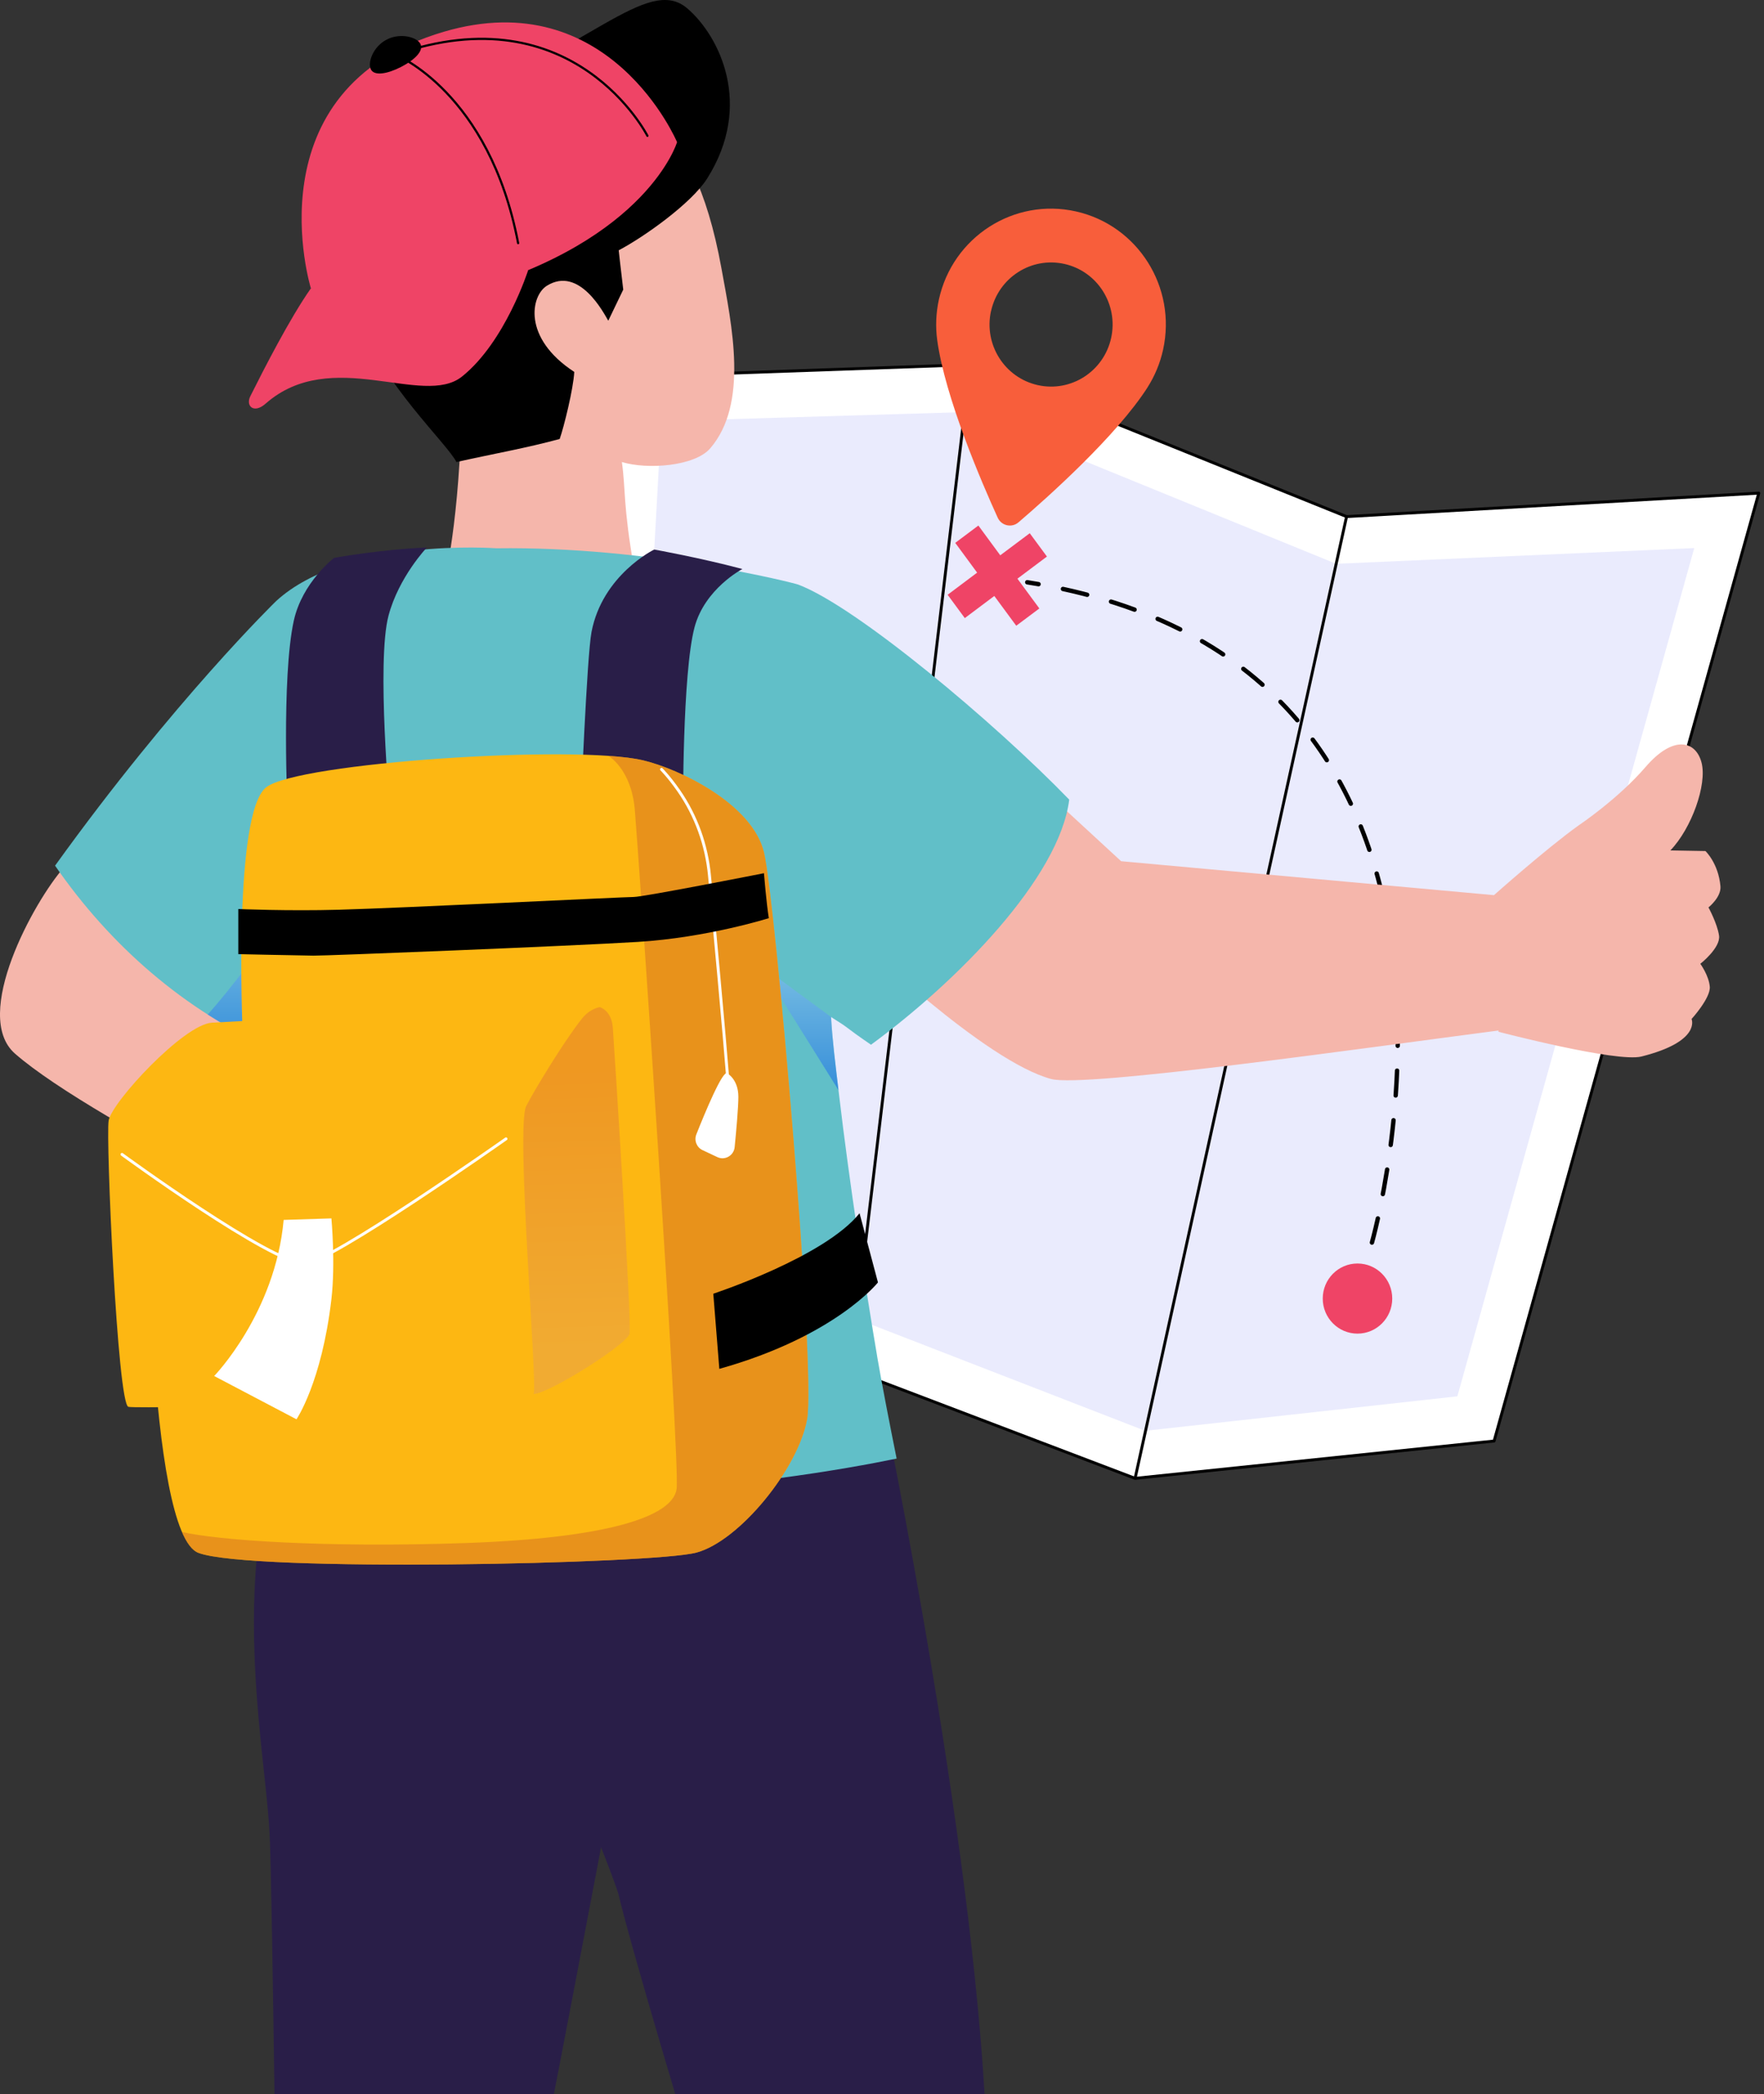 <svg width="337" height="400" viewBox="0 0 337 400" fill="none" xmlns="http://www.w3.org/2000/svg">
<rect x="0" y="0" width="337" height="400" fill="#333333" stroke="none"/>
<path d="M336 94.189L285.437 275.235L216.852 282.364L162.461 261.663L108.162 245.308L118.797 72.003L185.362 69.652L257.252 98.671L336 94.189Z" fill="white" stroke="black" stroke-width="0.556" stroke-linecap="round" stroke-linejoin="round"/>
<path opacity="0.72" d="M323.675 104.68L255.267 107.685L184.285 78.709L126.343 80.448L117.543 240.071L163.513 251.852L218.77 273.283L278.42 266.697L323.675 104.68Z" fill="#E2E3FD"/>
<path d="M257.252 98.671L216.852 282.364" stroke="black" stroke-width="0.556" stroke-miterlimit="10"/>
<path d="M185.362 69.652L162.461 261.663" stroke="black" stroke-width="0.556" stroke-miterlimit="10"/>
<path d="M262.098 237.33C262.098 237.33 293.858 126.612 196.248 111.215" stroke="black" stroke-width="0.837" stroke-linecap="round" stroke-linejoin="round" stroke-dasharray="4.75 4.75"/>
<path d="M219.275 73.922C213.319 83.249 200.135 95.004 194.574 99.766C193.287 100.869 191.31 100.428 190.603 98.875C187.558 92.187 180.533 75.916 179.043 64.925C178.707 62.421 178.799 59.807 179.372 57.193C181.996 45.26 193.708 37.731 205.537 40.379C217.366 43.028 224.828 54.842 222.203 66.775C221.631 69.389 220.613 71.791 219.267 73.922H219.275ZM189.324 59.417C187.919 65.808 191.916 72.139 198.259 73.557C204.594 74.974 210.871 70.943 212.276 64.552C213.681 58.161 209.684 51.829 203.349 50.411C197.014 48.994 190.738 53.026 189.333 59.425L189.324 59.417Z" fill="#F85E3B"/>
<path d="M181.037 113.6L186.674 109.373L182.493 103.687L186.91 100.377L191.091 106.063L196.728 101.845L200.009 106.301L194.372 110.528L198.562 116.214L194.145 119.516L189.955 113.829L184.318 118.056L181.037 113.6Z" fill="#EF4466"/>
<path d="M259.339 254.721C255.673 254.721 252.701 251.723 252.701 248.024C252.701 244.326 255.673 241.328 259.339 241.328C263.005 241.328 265.977 244.326 265.977 248.024C265.977 251.723 263.005 254.721 259.339 254.721Z" fill="#EF4466"/>
<path d="M83.074 214.558C83.074 214.558 13.345 164.406 12.21 165.679C6.514 172.121 -5.492 193.934 2.871 201.25C18.301 214.745 74.19 241.328 74.19 241.328C79.928 235.963 83.066 214.558 83.066 214.558H83.074Z" fill="#F5B6AB"/>
<path d="M51.516 350.476C51.794 356.239 52.172 380.606 52.442 400H105.807C106.269 398.022 129.271 276.89 129.271 276.89L102.096 271.814L60.401 264.04C54.722 275.786 50.725 277.255 48.992 298.219C47.2 319.191 50.961 338.916 51.516 350.467V350.476Z" fill="#291E48"/>
<path d="M100.893 309.855C104.965 330.488 114.388 350.595 118.09 361.535C118.384 362.757 118.763 364.268 119.226 365.999C121.421 374.275 125.342 387.685 129.01 399.991H188.096C184.748 343.168 167.164 260.738 167.164 260.738L98.983 267.961C98.596 270.21 98.285 272.332 98.05 274.386C96.922 284.138 97.519 292.829 100.885 309.847L100.893 309.855Z" fill="#291E48"/>
<path d="M108.852 19.331C119.722 18.923 132.224 20.485 137.819 51.209C139.821 62.217 143.043 77.062 135.69 85.626C132.737 89.063 123.685 89.734 118.805 88.248C119.554 93.544 119.007 96.456 121.144 108.635C121.144 108.635 118.914 109.187 115.423 109.772C108.583 110.91 94.575 112.242 85.118 110.002C85.118 110.002 88.324 96.549 88.24 71.927C84.799 71.265 81.543 69.398 79.12 64.059C66.063 35.295 97.965 19.746 108.835 19.339L108.852 19.331Z" fill="#F5B6AB"/>
<path d="M193.077 145.038L214.185 164.491L285.411 170.975C285.411 170.975 295.406 162.072 301.573 157.659C301.573 157.659 309.078 152.651 314.386 146.481C319.695 140.31 323.986 141.473 325.071 145.666C326.157 149.859 323.153 158.236 319.115 162.429L325.812 162.547C325.812 162.547 328.293 164.873 328.68 169.278C328.866 171.349 326.392 173.318 326.392 173.318C326.392 173.318 328.066 176.365 328.411 178.69C328.756 181.016 324.836 184.088 324.836 184.088C324.836 184.088 326.468 186.312 326.644 188.468C326.813 190.624 323.161 194.63 323.161 194.63C323.161 194.63 325.08 198.908 313.587 201.793C308.859 202.981 286.27 197.066 286.27 197.066V196.828C260.584 200.164 207.177 207.802 200.817 206.088C188.096 202.667 164.202 179.548 164.202 179.548L193.077 145.029V145.038Z" fill="#F5B6AB"/>
<path d="M57.128 196.039C55.05 197.88 53.813 199.544 52.576 200.63C35.237 193.127 20.934 180.43 10.519 165.34C33.184 133.843 52.745 114.805 52.753 114.805C66.079 102.575 94.836 104.722 94.836 104.722C124.181 104.324 151.768 111.36 152.491 111.657C163.572 115.816 190.065 138.053 204.266 152.727C202.415 167.631 182.914 187.432 166.398 199.544C160.694 195.623 162.831 196.786 158.768 194.248C159.054 199.069 159.567 202.93 160.341 209.5C162.284 225.94 165.33 245.826 167.576 259.058V259.092C168.401 263.947 170.058 272.476 171.295 278.587C166.6 279.555 158.742 281.023 148.504 282.373L145.037 265.398H140.654L138.896 283.519C116.146 285.92 83.183 286.591 49.8 281.931C52.846 262.75 60.703 217.486 57.128 196.056V196.039Z" fill="#61BFC8"/>
<path style="mix-blend-mode:multiply" opacity="0.5" d="M145.273 184.326L160.189 208.21C159.491 202.404 159.028 198.746 158.759 194.239L145.264 184.326H145.273Z" fill="url(#paint0_linear_1335_26763)"/>
<path style="mix-blend-mode:multiply" opacity="0.5" d="M39.679 193.781C43.759 196.378 48.058 198.678 52.576 200.63C53.805 199.544 55.058 197.872 57.128 196.039C57.128 196.039 55.462 185.463 53.182 176.271C50.094 180.676 44.533 188.358 39.679 193.781Z" fill="url(#paint1_linear_1335_26763)"/>
<path d="M71.91 37.85C71.91 37.85 68.57 25.832 83.436 20.425C112.142 9.986 123.668 -4.935 131.299 1.6C137.415 6.837 143.994 20.001 135.101 34.09C132.056 38.911 122.852 45.37 118.199 47.806C118.199 47.806 118.586 51.345 119.066 55.317L116.205 61.258C115.398 59.9 110.695 50.691 104.46 54.587C101.457 56.463 99.724 64.517 109.71 71.036C109.534 74.303 107.716 81.603 106.925 83.843C100.59 85.566 94.819 86.559 87.197 88.248C85.438 84.726 73.13 73.412 68.435 60.817C63.732 48.239 66.626 40.362 71.901 37.85H71.91Z" fill="black"/>
<path d="M129.347 27.156C129.347 27.156 123.769 45.811 89.401 55.597C89.401 55.597 76.882 57.125 59.391 55.062C59.391 55.062 47.629 17.005 84.79 6.065C116.533 -3.28 129.355 27.164 129.355 27.164L129.347 27.156Z" fill="#EF4466"/>
<path d="M100.902 51.599C100.902 51.599 96.56 65.281 88.257 71.927C80.802 77.885 63.311 66.037 50.734 77.104C48.479 79.09 46.889 77.537 47.823 75.678C50.422 70.484 55.344 60.842 59.399 55.062C81.677 48.858 100.91 51.599 100.91 51.599H100.902Z" fill="#EF4466"/>
<path d="M70.85 13.245C71.506 14.561 73.996 14.128 76.613 12.787C79.229 11.446 80.979 9.706 80.323 8.399C79.667 7.083 76.503 6.209 73.895 7.55C71.287 8.891 70.194 11.938 70.858 13.245H70.85Z" fill="black"/>
<path d="M123.685 25.942C123.685 25.942 109.719 -1.54 75.561 10.453C75.561 10.453 93.481 17.556 98.984 46.439" stroke="black" stroke-width="0.421" stroke-linecap="round" stroke-linejoin="round"/>
<path d="M141.823 108.686C141.823 108.686 134.655 112.412 132.687 119.805C130.356 128.589 130.491 154.977 130.491 154.977H110.922C110.922 154.977 112.125 125.33 113 120.738C115.078 109.79 124.98 104.96 124.98 104.96C124.98 104.96 133.78 106.539 141.815 108.678L141.823 108.686Z" fill="#291E48"/>
<path d="M81.551 104.57C81.551 104.57 76.184 110.197 74.223 117.59C71.893 126.374 74.509 154.977 74.509 154.977H54.94C54.94 154.977 53.746 129.379 56.127 118.557C57.742 111.215 63.825 106.556 63.825 106.556C63.825 106.556 72.49 104.96 81.551 104.57Z" fill="#291E48"/>
<path d="M122.768 145.199C129.843 146.863 143.792 153.576 145.971 162.878C148.15 172.181 155.89 261.587 154.191 271.051C152.491 280.514 141.251 294.349 133.032 296.547C124.812 298.745 47.755 300.341 37.912 296.598C28.069 292.855 27.959 223.266 28.195 216.884C28.439 210.501 46.334 196.565 46.334 196.565C46.334 196.565 44.55 155.367 50.835 150.385C56.842 145.632 109.937 142.194 122.768 145.207V145.199Z" fill="#FDB712"/>
<g style="mix-blend-mode:multiply" opacity="0.6">
<path d="M34.766 292.6C35.683 294.739 36.726 296.148 37.912 296.598C47.747 300.341 124.804 298.754 133.032 296.555C141.251 294.349 152.5 280.514 154.191 271.059C155.882 261.587 148.142 172.189 145.971 162.878C143.792 153.576 129.851 146.871 122.768 145.199C121.161 144.826 118.914 144.546 116.214 144.359C116.214 144.359 120.563 146.829 121.262 154.51C121.951 162.199 129.961 278.961 129.263 284.359C128.573 289.757 115.734 293.788 88.888 294.722C62.05 295.656 41.538 294.187 34.766 292.6Z" fill="#DA7922"/>
</g>
<path style="mix-blend-mode:multiply" opacity="0.6" d="M114.565 192.364C114.565 192.364 116.819 192.915 117.072 196.268C117.333 199.612 120.706 252.718 120.277 254.729C119.848 256.741 104.78 266.255 101.92 266.255C99.059 266.255 93.086 212.623 93.086 212.623C93.086 212.623 108.667 192.185 114.556 192.355L114.565 192.364Z" fill="url(#paint2_linear_1335_26763)"/>
<path d="M40.495 195.334C40.495 195.334 111.965 191.32 114.565 192.364C114.565 192.364 112.714 192.61 111.157 194.579C107.514 199.196 101.995 208.413 100.54 211.231C98.462 215.246 102.795 265.211 101.928 266.255C101.062 267.299 26.605 269.226 24.527 268.7C22.449 268.173 20.194 217.495 20.758 214.024C21.321 210.552 35.119 195.606 40.503 195.334H40.495Z" fill="#FDB712"/>
<path d="M96.67 217.52C96.67 217.52 62.908 241.328 58.23 241.328C51.819 241.328 23.307 220.491 23.307 220.491" stroke="white" stroke-width="0.556" stroke-miterlimit="10" stroke-linecap="round"/>
<path d="M167.728 244.943C167.728 244.943 159.592 255.238 137.423 261.451L136.271 247.099C136.271 247.099 157.514 240.114 164.211 231.728L167.728 244.943Z" fill="black"/>
<path d="M126.377 146.947C126.377 146.947 127.748 148.297 129.633 150.987C132.99 155.8 135 161.435 135.547 167.292C136.489 177.281 138.248 196.081 139.148 207.386" stroke="white" stroke-width="0.556" stroke-miterlimit="10" stroke-linecap="round"/>
<path d="M146.888 175.363C146.888 175.363 135.11 179.089 121.834 179.904C108.558 180.719 62.092 182.561 59.896 182.527C55.798 182.467 45.526 182.238 45.526 182.238V173.623C45.526 173.623 55.05 174.031 64.75 173.759C77.067 173.42 119.15 171.323 121.051 171.323C122.953 171.323 145.946 166.782 145.946 166.782C145.946 166.782 146.425 172.639 146.88 175.372L146.888 175.363Z" fill="black"/>
<path d="M138.963 205.018C138.963 205.018 141.058 206.156 141.058 209.483C141.058 211.537 140.654 216.001 140.351 219.099C140.191 220.72 138.492 221.696 137.028 221L134.219 219.676C133.091 219.15 132.57 217.826 133.033 216.663C134.631 212.632 138.114 204.212 138.955 205.018H138.963Z" fill="white"/>
<path d="M63.312 232.713C63.312 232.713 64.111 241.268 63.312 248.143C61.461 264.04 56.64 271.084 56.64 271.084L40.916 262.818C40.916 262.818 52.576 250.825 54.192 233.001L63.312 232.713Z" fill="white"/>
<defs>
<linearGradient id="paint0_linear_1335_26763" x1="152.735" y1="185.523" x2="152.735" y2="210.196" gradientUnits="userSpaceOnUse">
<stop stop-color="#8AB9FD"/>
<stop offset="1" stop-color="#0056E9"/>
</linearGradient>
<linearGradient id="paint1_linear_1335_26763" x1="48.403" y1="177.502" x2="48.403" y2="202.667" gradientUnits="userSpaceOnUse">
<stop stop-color="#8AB9FD"/>
<stop offset="1" stop-color="#0056E9"/>
</linearGradient>
<linearGradient id="paint2_linear_1335_26763" x1="105.966" y1="204.721" x2="107.353" y2="257.029" gradientUnits="userSpaceOnUse">
<stop stop-color="#E6832C"/>
<stop offset="1" stop-color="#E9A347"/>
</linearGradient>
</defs>
</svg>
